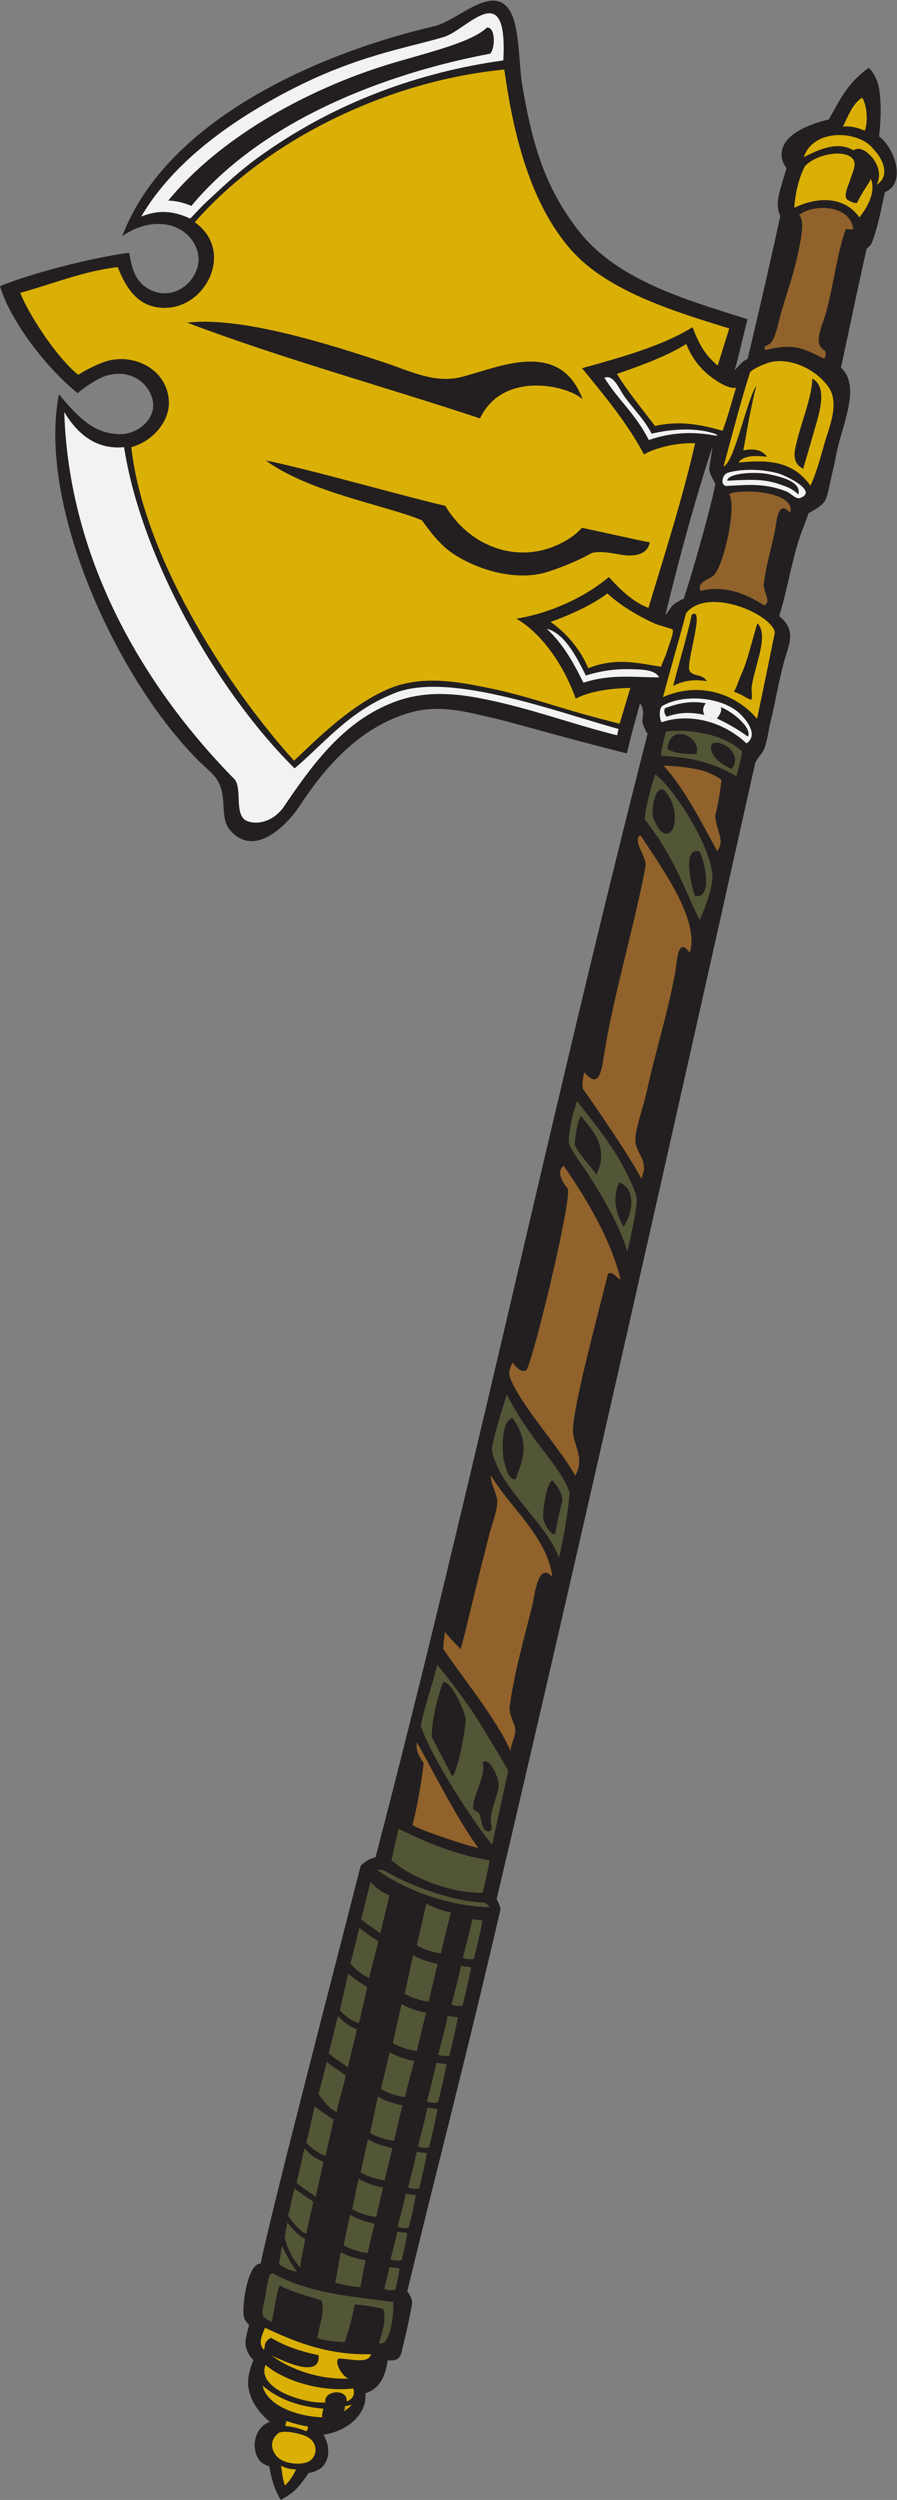 <?xml version="1.0" encoding="UTF-8" standalone="no"?>
<svg
   xmlns:dc="http://purl.org/dc/elements/1.1/"
   xmlns:cc="http://creativecommons.org/ns#"
   xmlns:rdf="http://www.w3.org/1999/02/22-rdf-syntax-ns#"
   xmlns:svg="http://www.w3.org/2000/svg"
   xmlns="http://www.w3.org/2000/svg"
   viewBox="0 0 318.467 887.24"
   height="887.24"
   width="318.467"
   xml:space="preserve"
   id="svg2"
   version="1.1"><rect x="0" y="0" width="318.467" height="887.24" fill="#808080" stroke="none"/><defs
     id="defs6" /><g
     transform="matrix(1.333,0,0,-1.333,0,887.24)"
     id="g10"><g
       transform="scale(0.1)"
       id="g12"><path
         id="path14"
         style="fill:#231f20;fill-opacity:1;fill-rule:evenodd;stroke:none"
         d="m 1704.58,4783.55 c -6.81,-26.84 -22.52,-79.8 -34.95,-133.51 -171.6,43.13 -314.56,85 -350.74,92.98 -70.87,15.63 -142.93,38.58 -223.52,16.52 -143.729,-39.36 -237.663,-158.49 -296.53,-248.17 -34.567,-52.65 -120.442,-140.07 -184.918,-66.95 -31.676,35.94 -5.715,88.31 -36.078,136.13 -10.332,16.29 -30.918,32.38 -46.285,47.5 -217.961,214.59 -432.903,680.2 -374.61,978.51 65.602,-81.25 105.121,-103.82 159.375,-106.49 54.012,-2.65 119.114,52.1 79.543,116.96 -27.918,45.75 -88.355,57.81 -141.324,25.58 -15.27,-9.29 -32.895,-20.02 -47.496,-33.44 -79.102,62.35 -179.141,189.9 -207.047,285 82.367,33.82 240.645,75.11 344.184,88.92 5.933,-34.82 12.871,-74.96 51.457,-96.31 74.336,-41.33 147.617,35.31 130.941,97.74 -19.066,71.4 -110.359,104.45 -200.805,43.13 119.426,313.36 530.121,488.69 831.023,558.56 63.6,14.76 156.27,116.03 201.64,40.16 26.24,-43.87 23.52,-146.09 32.45,-197.27 24.29,-139.4 53.29,-264.76 151.89,-389.59 105.16,-133.13 293.02,-183.78 448.33,-233.62 -12.23,-45.16 -21.34,-91.13 -34.58,-136.19 16.47,19.27 26.38,28 34.56,30.57 36.13,150.95 66.95,286.61 87.14,380.59 -15.34,34.82 -1.62,64.39 16.59,127.18 -11.01,15.7 -15.63,28.78 -11.6,48.8 9.35,46.31 83.24,71.95 124.16,80.99 11.37,19.73 30.68,57.12 46.56,78.44 18.66,25.04 37.49,43.56 60.33,59.14 26.94,-28.08 29.16,-62.07 30.9,-93.75 1.69,-30.66 -1.04,-63.44 -3.78,-88.64 44.83,-34.8 71.25,-126.98 15.74,-148.39 -8.38,-35.47 -18.39,-92.62 -34.77,-134.22 -2.59,-6.55 -8.52,-12.54 -14.12,-16.71 -23.11,-102.65 -45.46,-209.6 -68.36,-316.78 50.81,-45.21 8.78,-142.57 -7,-206.1 -5.65,-22.77 -9.74,-47.88 -16.63,-75.8 -5.96,-24.07 -11.23,-62 -20.5,-74.52 -10.14,-13.71 -27.97,-22.89 -42.36,-30.86 -3.62,-13.28 -17.86,-46.47 -24.36,-66.82 -22.07,-69.19 -32.81,-140.45 -53.76,-206.86 47.7,-39.94 25.9,-74.06 12.93,-122.01 -15.26,-56.41 -22.22,-104.02 -35.84,-159.32 -6.55,-26.63 -8.79,-55.92 -19.2,-77.09 -4.32,-8.79 -16.97,-21.61 -21.8,-33.41 -205.27,-918.9 -475.8,-2122.41 -688.59,-3024.38 0,0 8.76,-15.18 10.3,-26.98 -94.53,-407.57 -165.77,-674.782 -248.36,-1017.555 4.31,-3.625 12.3,-20.293 12.86,-25.684 1.54,-14.804 -24.04,-119.707 -29.5,-141.926 -8.31,-18.457 -21.03,-15.566 -35.88,-16.121 -4.12,-33.144 -15.9,-74.257 -59.022,-87.402 5.273,-50.664 -40.668,-99.074 -111.664,-110.559 15.551,-25.457 19.59,-61.015 -2.488,-84.785 C 852.109,81.309 835.281,72.82 822.129,72.012 795.613,33.621 786.176,21.512 747.695,0 c -17.683,29.453 -26.797,63.516 -30.16,89.199 -15.277,5.723 -25.547,10.137 -33.242,27.656 -15.289,34.786 -0.734,79.383 34.602,91.231 -23.762,18.906 -53.286,52.5 -57.879,96.297 -2.309,21.972 5.933,49.375 14.074,68.086 -9.235,8.371 -16.184,20.722 -19.293,32.101 -5.02,18.301 0.672,33.465 7.648,61.668 -7.336,6.485 -12.781,14.895 -14.144,21.828 -5.164,26.161 9.25,141.895 44.844,141.329 32.234,155.996 213.39,849.395 266.308,1058.695 6.598,7.48 22.035,19.33 39.807,23.14 259.1,992.81 470.3,1997.07 724.58,2991.02 -8.73,12.42 -12.68,25.47 -14.16,34.67 0.69,12.28 7.13,28.67 -6.1,46.63 z m 193.04,683.15 c -2.2,-18.05 -5.69,-37.87 -8.95,-59.1 1.46,-12.61 9.22,-25.96 16.74,-39.81 -8.69,-50.33 -62.66,-243.46 -84.53,-305.78 -8.7,-4.05 -21.95,-10.91 -29.53,-18.02 -8.05,-9.26 -8.8,-13.74 -19.25,-25.7 36.96,151.09 77.09,301.13 125.52,448.41 v 0" /><path
         id="path16"
         style="fill:#f2f2f2;fill-opacity:1;fill-rule:nonzero;stroke:none"
         d="m 1182.43,6557.61 c 61.93,18.77 170.55,163.74 158.14,-62.46 -215.53,-30.02 -447.199,-107.65 -658.757,-262.59 -43.985,-32.2 -87.348,-72.5 -132.211,-114.43 -14.297,-13.36 -28.86,-29.63 -42.914,-44.09 -44.52,20.48 -83.547,24.09 -130.473,5.41 87.902,150.03 248.336,259.75 395.562,336.13 180.25,93.51 315.123,113.08 410.653,142.03 z m -176.55,-82.16 c -201.56,-66.7 -422.794,-188.57 -557.771,-353.55 21.286,-0.32 44.278,-6.56 61.676,-14.08 188.528,227.11 515.785,352.68 796.085,405.29 13.45,15.86 14.06,71.8 -9.05,69.36 -46.21,-44.49 -187.75,-72.86 -290.94,-107.02 v 0" /><path
         id="path18"
         style="fill:#dbb006;fill-opacity:1;fill-rule:nonzero;stroke:none"
         d="m 2296.35,6395.75 c 11.84,-17.29 16.7,-63.43 6.67,-87.92 -16.17,7.94 -39.24,13.55 -57.99,10.81 12.84,25.7 26.04,62.66 51.32,77.11 v 0" /><path
         id="path20"
         style="fill:#dbb006;fill-opacity:1;fill-rule:nonzero;stroke:none"
         d="m 2335.07,6164.56 c 10.97,20.67 7.88,50.31 -15.12,75.56 -9.25,10.16 -29.65,27.69 -46.61,15.6 -38.33,22.42 -81.75,8.24 -132.29,-18.1 24.78,76.65 145.09,72.22 184.96,21.99 31.31,-33.14 42.17,-75.47 9.06,-95.05 v 0" /><path
         id="path22"
         style="fill:#dbb006;fill-opacity:1;fill-rule:nonzero;stroke:none"
         d="m 2319.59,6179.41 c 14.06,-35.42 -10.36,-76.78 -30.7,-102.23 -34.72,50.07 -101.22,60.3 -173.42,25.54 1.93,31.69 9.97,74.82 28.16,110.5 29.42,32.81 110.95,48.19 129.73,16.8 8,-13.36 -2.9,-33.39 -8.96,-52.67 -3.92,-12.53 -16.81,-38.67 -10.23,-50.1 2.93,-5.08 22.43,-14.04 28.28,-11.54 17.98,35.8 26.78,43.31 37.14,63.7 v 0" /><path
         id="path24"
         style="fill:#dbb006;fill-opacity:1;fill-rule:nonzero;stroke:none"
         d="m 1466.39,5000.05 c 49.61,17.69 109.54,44.56 151.52,75.91 33.2,-31.02 80.23,-59.63 127.23,-80.82 6.57,-2.96 45.04,-13.15 46.27,-15.37 4.35,-7.85 -10.23,-42.51 -12.8,-51.4 -5.59,-19.25 -12.91,-32.35 -17.96,-47.54 -61.08,9.39 -119.91,25.58 -193.95,-4.01 -20.99,51 -60.18,95.8 -100.31,123.23 z m 176.72,660.4 c 74.19,25.29 138.91,50.76 184.92,79.79 14.19,-38.79 41.72,-71.41 72.01,-92.42 17.55,-12.17 40.26,-26.44 60.4,-24.36 -12.02,-38.1 -21.81,-76.94 -35.88,-114.35 -56.09,15.85 -113.39,28.05 -179.85,12.69 -33.4,43.47 -75.22,95.44 -101.6,138.65 v 0" /><path
         id="path26"
         style="fill:#f2f2f2;fill-opacity:1;fill-rule:nonzero;stroke:none"
         d="m 1456.14,4982.05 c 44.55,-11.9 75.24,-65.51 104.14,-124.51 38.89,11.79 75.78,17.78 116.89,16.8 28.85,-0.69 67.56,-0.36 78.38,-21.77 -65.75,-0.32 -128.02,9.82 -201.67,-14.3 -28.91,58.39 -55.11,104 -97.74,143.78 z m 271.91,502.49 c -34.91,68.82 -80.56,105.38 -118.32,165.61 25.46,10.15 39.49,-31.61 55.28,-52.63 24.79,-32.97 52.44,-61.09 70.73,-96.27 53.1,12.93 121.07,17.16 170.84,-1.15 5.55,-3.89 5.5,-4.05 -1.28,-3.85 -54.44,10.07 -112.07,10.55 -177.25,-11.71 v 0" /><path
         id="path28"
         style="fill:#dbb006;fill-opacity:1;fill-rule:nonzero;stroke:none"
         d="m 2016.39,4742.31 c -61.71,71.89 -159.87,97.86 -250.52,57.6 17.29,66.87 43.51,154.7 61.47,223.56 57.8,71.78 228.92,-2.81 236.44,-51.4 -11.79,-57.82 -35.89,-175.16 -47.39,-229.76 z m 142.08,620.55 c -47.88,68.42 -118.36,68.89 -191.45,61.5 14.34,21.71 51.34,17.9 75.77,15.48 -15.24,22.83 -45.49,21.14 -62.95,16.65 12.19,68.89 19.75,112.89 34.55,172.31 -25.18,-36.51 -58.07,-203.47 -87.18,-214.74 17.52,65.19 48.26,182.24 70.45,250.53 4.16,7.71 39.12,23.52 53.92,27.03 54.31,12.88 122.08,-18.71 155.48,-66.67 30.62,-43.95 -0.95,-112.18 -11.42,-150.3 -11.42,-41.51 -22.86,-81.98 -37.17,-111.79 z m -37.34,113.01 c -4.92,-21.57 -13.77,-51 18.03,-68.06 8.61,29.79 17.25,57.84 29.47,101.49 11.4,40.76 38.43,115.65 -5.26,138.73 0.05,-46.94 -29.99,-118.29 -42.24,-172.16 z m -278.72,-456.55 c -12.5,-57.92 -32.41,-122.47 -49.6,-189.85 26.96,15.17 57.97,18.18 89.9,12.93 -13.32,21.29 -36.71,10.48 -46.25,28.22 -10.25,19.03 43.02,174.12 5.95,148.7 z m 131.5,-160.15 c -6.75,-14.88 -10.84,-30.79 -19.23,-44.97 17.92,-5.51 32.4,-16.35 46.27,-21.8 4.3,12.15 -0.56,23.56 1.25,35.96 8.41,57.88 46.49,135.19 15.27,168.29 -11.98,-35.06 -24.22,-94.88 -43.56,-137.48 v 0" /><path
         id="path30"
         style="fill:#f2f2f2;fill-opacity:1;fill-rule:nonzero;stroke:none"
         d="m 1988.19,4676.78 c -64.11,60.4 -154.13,81.05 -226.14,56.27 -6.97,11.95 -6.44,38.58 2.55,43.74 56.09,32.26 159.24,24.32 206.83,-21.67 20.01,-19.34 48.12,-57.62 16.76,-78.34 z m -51.58,685.51 c -18.9,-1.75 -14.45,30.46 2.17,35.08 30.6,9.34 85.36,12.09 136.17,-2.46 14.31,-4.1 104.27,-45.02 57.85,-64.18 -10.72,-6.23 -24.15,9.74 -36.9,16.28 -60.38,24.12 -108.19,17.37 -159.29,15.28 z m 110.08,31.31 c -32.63,6.81 -107.91,3.77 -109.92,-17.55 74.36,4.15 102.53,4.1 147.19,-11.97 20.3,-7.3 26.47,-10.72 42.59,-24.35 8.18,33.55 -44.28,46.45 -79.86,53.87 z m -271.06,-645.83 c 28.03,9.88 59.58,14.26 100.75,4.7 -6.44,11.01 -3.36,24.37 3.83,30.83 -31.33,6.9 -68.98,2.87 -109.19,-12.93 -3.81,-7.52 -0.49,-17.11 4.61,-22.6 z m 216.39,-53.01 c 12.75,22.88 -43.64,69.03 -72.9,78.5 7.1,-9.7 -8.2,-28.97 -9.92,-29.83 33.87,-16.57 54.61,-28.39 82.82,-48.67 v 0" /><path
         id="path32"
         style="fill:#91622b;fill-opacity:1;fill-rule:nonzero;stroke:none"
         d="m 1110.47,2017.05 c 52.28,-93.83 106.06,-201.6 163.18,-280.84 -14.92,0.76 -168.37,50.86 -174.93,61.54 14.49,57.11 23.87,113.52 29.79,164.09 -10.09,15 -22.15,31.58 -18.04,55.21 z m 1017.86,4066.41 c 38.06,30.92 137.07,27.58 143.9,-37.12 -2.92,-3.45 -12.72,0.38 -19.27,-0.02 -24.15,-64.23 -32.43,-151.96 -55.05,-229.98 -9.15,-31.59 -33.46,-75.79 -1.2,-93.77 5.5,-5.55 1.94,-27.33 -6.42,-19.28 -45.72,21.25 -72.4,41.28 -151.59,20.43 -9.41,13.15 8.24,10.86 15.4,20.57 13.39,18.15 18.19,50.68 26.92,80.94 16.62,57.66 33.34,101.04 46.1,164.46 6.02,29.99 17.2,78.29 1.21,93.77 z m -186.94,-742.61 c 39.8,15.92 179.43,4.67 163.19,-49.97 -31.03,33.71 -34.83,-14.19 -39.78,-42.42 -8.11,-46.19 -25.37,-97.98 -30.71,-150.32 2.07,-24.7 20.41,-44 1.33,-53.94 -48.96,30.87 -105.09,54.89 -169.79,38.38 -9.37,25.9 21.96,28.46 36.12,42.42 25.79,25.45 62.12,187.05 39.64,215.85 z M 1767.3,4617.5 c 24.41,0.16 84.55,-5.76 114.33,-16.6 7.85,-2.86 37.01,-16.52 39.85,-21.8 -2.59,-23.71 -7.63,-60.83 -16.62,-95.07 2.94,-40.98 27.44,-65.16 5.21,-93.78 -45.18,83.04 -89.39,168.95 -142.77,227.25 z m -64.08,-186.3 c 1.96,1.56 2.93,0.2 3.86,-1.29 59.42,-89.33 157.28,-226.16 129.99,-310.75 -32.99,46.98 -33.84,-26.24 -38.48,-51.41 -21.16,-114.42 -52.21,-208.19 -76.81,-321.2 -9.62,-44.11 -29.71,-92.77 -29.44,-127.2 0.27,-35.58 38.2,-52.31 15.49,-101.46 -15.6,36 -129.5,204.59 -155.25,238.79 -2.81,17.26 0.17,26.53 3.44,44.96 41.64,-50.68 46.81,9.61 53.9,52.72 27.37,166.17 81.53,342.66 110.07,498.49 -2.42,29.78 -32.69,60.59 -16.77,78.35 z m -202.24,-878.8 c 60.04,-85.17 127.88,-200.72 151.83,-303.02 -11.88,4.29 -18.88,22.4 -33.41,15.39 -25.68,-104.26 -92.66,-351.04 -93.42,-416.27 -0.3,-26.55 18.25,-59.26 16.77,-84.77 -0.97,-16.44 -4.1,-22.27 -10.25,-37.27 -42.39,75.63 -130.55,170.12 -168.29,248.03 -12.49,25.78 -8.21,33.13 1.06,53.71 6.58,-8.53 22.39,-28.73 35.98,-20.52 14.26,8.61 120.69,445.59 111.36,483.08 -13.59,16.92 -31.91,44.35 -11.63,61.64 z m -193.27,-824.8 c 45.75,-79.63 150.63,-163.95 163.35,-269.65 -38.4,41.54 -46.54,-48.54 -53.88,-78.4 -19.23,-78.26 -48.37,-179.16 -60.15,-271.09 0.16,-20.94 14.33,-43.32 15.46,-56.51 1.77,-20.54 -16.06,-45.95 -11.51,-60.39 -34.89,82.99 -133.68,204.34 -180.39,274.2 0.07,17.21 3.26,30.67 4.14,45.51 9.19,-11.72 25.96,-29.32 42.44,-46.21 11.21,42.42 17.1,67.38 25.6,102.79 16.43,68.44 32.03,130.51 51.21,205.57 7.07,27.65 24.18,69.72 19.73,92.65 -3.64,18.73 -18.27,44.89 -16,61.53 v 0" /><path
         id="path34"
         style="fill:#525637;fill-opacity:1;fill-rule:nonzero;stroke:none"
         d="m 1047.48,526.922 c 1.68,-43.211 -11.22,-121.406 -38.45,-109.219 8.54,26.086 19.62,57.082 12.77,89.934 -2.29,3.086 -73.128,14.922 -77.077,12.773 -6.723,-36.301 -16.231,-71.144 -26.895,-100.215 -25.113,1.707 -49.344,2.41 -73.226,11.504 8.507,39.707 20.847,76.336 11.476,98.914 -1.094,2.793 -84.457,23.117 -110.508,41.028 -8.082,-12.239 -13.019,-56.086 -21.754,-97.649 -30.949,13.711 -26.964,20.266 -19.32,57.785 5.149,25.227 6.867,46.551 14.078,68.094 2.571,1.289 5.133,2.57 7.699,3.859 97.54,-54.265 210.629,-61.75 321.207,-76.808 z m 913.81,4062.488 c -60.69,36.35 -128.18,52.23 -200.44,53.78 1.79,23.67 7.29,41.82 12.97,65.16 39.42,5.62 144.99,2.23 202.82,-53.42 -2.46,-17.09 -8.31,-40.54 -15.35,-65.52 z m -183.75,71.78 v 0 c 23.05,-12.2 50,-12.68 77.08,-12.79 17.11,44.6 -71.89,87.31 -77.08,12.79 z m 170.89,-52.52 c 31.88,37.24 -23.76,79.48 -50.16,68.03 -11.27,-9.66 -3.99,-44.68 50.16,-68.03 z m -203.13,-14.46 c 46.86,-33.66 147.16,-187.93 151.97,-268.19 1.98,-32.91 -20.42,-88.79 -33.29,-119.49 -28.21,47.98 -63.65,165.9 -146.67,267.06 0.48,27.33 17.94,92.78 27.99,120.62 z m -6.15,-112.89 c -0.33,0.94 17.82,-57.07 43.71,-42.36 22.69,12.92 20.24,82.05 -15.52,114.32 -25.5,9.65 -32.29,-59.49 -28.19,-71.96 z m 111.94,-210.57 c 49.87,-10.15 24.54,99.59 11.46,118.18 -47.58,13.04 -19.84,-97.23 -11.46,-118.18 z m -314.27,-546.2 c 29.81,-39.06 86.89,-106.88 119.6,-168.17 14.08,-26.38 35.37,-66.65 39.89,-92.45 -1.96,-41.23 -17.96,-106.26 -25.57,-141.32 -17.49,65.82 -65.74,147.07 -102.94,205.44 -19.66,30.85 -47.26,63.73 -52.73,86.02 -0.09,42.81 14.5,87.41 21.75,110.48 z m -6.33,-115.6 c 7.82,-21.93 46.19,-61.89 57.87,-80.25 34.94,70.91 -8.71,117.28 -41.23,156.05 -9.75,-15.61 -14.21,-49.36 -16.64,-75.8 z m 118.26,-101.39 v 0 c -15.24,-34.33 -13.36,-72.74 11.84,-117.65 33.61,51.12 24.73,108.08 -11.84,117.65 z M 1349.92,2943.4 c 16.29,-33.95 43.58,-77.36 74.24,-119.01 36.44,-49.47 82.34,-102.85 92.97,-144.18 -4.46,-52.55 -17.9,-130.25 -28.31,-171.48 -35.53,95.8 -155.41,180.47 -178.44,284.12 -1.35,18.91 21.19,94.03 39.54,150.55 z m -7.56,-177.27 c 5.26,-17.46 11.09,-50.66 30.86,-48.79 16.68,47.17 41.46,93.25 -7.83,163.13 -32.66,-4.67 -27.72,-98.75 -23.03,-114.34 z m 104.17,-150.21 c 0.86,-15.08 23.95,-55.71 33.43,-41.08 3.1,29.65 11.47,57.54 17.91,86.1 1.65,13.73 -10.93,36.91 -27.01,53.92 -15.23,-7.63 -25.41,-80.09 -24.33,-98.94 z m -282.28,-392.01 c 31.93,-37.8 90.92,-115.04 128.61,-179.73 19.89,-34.14 43.19,-69.86 60.84,-102.68 -14.65,-69.7 -32.4,-145.91 -42.61,-196.6 -24.43,24.2 -155.37,214.65 -190.38,315.84 10.08,54.06 31.34,108.69 43.54,163.17 z m 39.91,-296.51 c 14.4,5.78 38.35,135.04 35.84,153.32 -2.75,19.92 -36.75,98.38 -59,96.96 -8.28,-14.85 -33.36,-100.43 -30.5,-147.05 l 53.66,-103.23 z m 103.01,-110.58 v 0 c 2.93,30.93 24.27,70.76 20.47,93.79 -3.66,22.38 -25.55,68.98 -42.43,52.63 11.7,-34.29 -32.37,-99.12 -24.3,-124.61 -0.02,0.08 13.56,-8.18 14.14,-8.98 8.67,-12.38 5.59,-56.19 30.87,-48.79 8.18,9.9 -0.31,19.45 1.25,35.96 z m -21.67,-200.39 c -90.97,-1.1 -198.16,45.15 -242.84,87.12 5.82,28.03 12.38,55.08 19.19,83.52 75.06,-37.69 156.93,-70.88 242.11,-84.02 -3.04,-19.2 -8.92,-48.5 -18.46,-86.62 z m -58.82,87.14 c 16.64,0 30.13,-14.02 30.13,-31.3 0,-17.29 -13.49,-31.31 -30.13,-31.31 -16.63,0 -30.12,14.02 -30.12,31.31 0,17.28 13.49,31.3 30.12,31.3 z m -115.35,40.14 c 16.63,0 30.13,-14.02 30.13,-31.31 0,-17.28 -13.5,-31.31 -30.13,-31.31 -16.63,0 -30.12,14.03 -30.12,31.31 0,17.29 13.49,31.31 30.12,31.31 z M 1037.5,620.098 c 9.2,-1.672 19.02,-2.137 26.88,-3.45 -5.99,-35.058 -2.72,-20.652 -11.64,-57.136 -10.88,-2.09 -18.61,-1.016 -29.49,2.254 8.66,34.336 7.03,23.468 14.25,58.332 z m 100.93,424.312 c 9.19,-1.68 19.01,-2.14 26.87,-3.45 -5.98,-35.06 -13.7,-65.589 -22.63,-102.073 -10.88,-2.09 -18.61,-1.016 -29.49,2.246 8.66,34.336 18.03,68.417 25.25,103.277 z m -28.35,-117.652 c 9.19,-1.66 19.01,-2.129 26.87,-3.438 -5.98,-35.058 -11.62,-57.09 -20.55,-93.574 -10.88,-2.09 -18.61,-1.016 -29.49,2.266 8.66,34.316 15.95,59.883 23.17,94.746 z m -29.49,-111.524 c 9.2,-1.66 19.01,-2.129 26.87,-3.457 -5.98,-35.058 -9.96,-50.312 -18.89,-86.797 -10.87,-2.089 -18.61,-1.015 -29.48,2.247 8.66,34.336 14.28,53.144 21.5,88.007 z m -22.52,-100.859 c 9.2,-1.66 19.02,-2.129 26.88,-3.437 -5.98,-35.059 -6.54,-36.27 -15.47,-72.754 -10.87,-2.09 -18.6,-1.016 -29.48,2.254 8.65,34.347 10.86,39.074 18.07,73.937 z m 199.78,831.915 c 9.2,-1.66 19.01,-2.13 26.88,-3.44 -5.98,-35.06 -13.71,-65.58 -22.63,-102.07 -10.88,-2.09 -18.62,-1.01 -29.49,2.25 8.65,34.33 18.03,68.4 25.24,103.26 z m -30.12,-124.47 c 9.2,-1.66 19.01,-2.13 26.88,-3.44 -5.98,-35.06 -13.71,-65.61 -22.64,-102.09 -10.88,-2.09 -18.6,-1.02 -29.48,2.26 8.65,34.34 18.03,68.4 25.24,103.27 z m -35.27,-133.32 c 9.2,-1.66 19.02,-2.13 26.88,-3.44 -5.98,-35.06 -13.7,-65.61 -22.63,-102.07 -10.89,-2.11 -18.61,-1.04 -29.49,2.24 8.66,34.34 18.03,68.4 25.24,103.27 z m -235.202,234.63 c 16.812,-13.72 32.664,-23.5 50.122,-35.92 -5.21,-26.57 -18.724,-70.71 -24.181,-97.44 -19.804,7.81 -40.426,26.64 -49.761,38.69 7.761,28.86 16.093,65.21 23.82,94.67 z m 29.734,122.65 c 12.887,-14.94 27.068,-26.78 50.118,-35.92 -5.21,-26.58 -18.5,-74.57 -23.96,-101.29 -19.068,15.18 -40.65,25.75 -51.029,38.32 7.758,28.87 17.149,69.44 24.871,98.89 z M 870.621,1166.33 c 16.82,-13.73 32.672,-23.5 50.133,-35.94 -5.223,-26.56 -18.727,-70.7 -24.188,-97.42 -19.808,7.81 -38.961,35.47 -48.296,47.52 7.765,28.87 14.628,56.37 22.351,85.84 z m 29.734,122.63 c 12.887,-14.94 27.079,-26.75 50.129,-35.91 -5.214,-26.57 -18.504,-74.57 -23.961,-101.29 -19.074,15.17 -40.652,25.76 -51.035,38.34 7.758,28.85 17.149,69.41 24.867,98.86 z m 27.2,112.27 c 16.527,-14.35 32.379,-24.14 50.125,-35.92 -5.215,-26.56 -15.778,-69.14 -21.231,-95.86 -19.074,4.87 -41.023,22.07 -51.406,34.65 7.766,28.85 14.793,67.68 22.512,97.13 z M 784.414,829.785 c 16.816,-13.73 32.668,-23.496 50.129,-35.937 -5.219,-26.563 -13.586,-58.184 -19.039,-84.903 -19.813,7.813 -38.961,35.469 -48.297,47.52 7.758,28.867 9.488,43.848 17.207,73.32 z m 26.793,106.445 c 12.887,-14.96 27.074,-26.777 50.125,-35.937 -5.215,-26.563 -14.824,-66.445 -20.281,-93.184 -19.078,15.196 -40.66,25.762 -51.039,38.34 7.761,28.867 13.472,61.309 21.195,90.781 z m 324.743,652.03 c 7.23,-6.64 38.65,-19.04 64.82,-23.81 -4.68,-20.74 -21.24,-84.12 -26.39,-109.04 -19.26,1.39 -49.57,11.48 -64.21,21.11 5.47,21.96 20.56,91.74 25.78,111.74 z m -35.32,-137.22 c 7.24,-6.65 38.65,-19.05 64.82,-23.81 -4.68,-20.75 -18.31,-75.28 -23.45,-100.2 -19.25,1.39 -49.57,11.49 -64.21,21.11 5.47,21.96 17.62,82.9 22.84,102.9 z m -30.76,-130.1 c 7.24,-6.64 38.65,-19.05 64.82,-23.81 -4.68,-20.74 -19.04,-76.72 -24.19,-101.64 -19.25,1.39 -49.57,11.48 -64.21,21.11 5.48,21.95 18.36,84.36 23.58,104.34 z m -31.65,-128.36 c 7.24,-6.64 38.65,-19.04 64.83,-23.81 -4.69,-20.74 -19.05,-70.84 -24.19,-95.76 -19.25,1.38 -49.57,11.48 -64.21,21.11 5.47,21.95 18.35,78.48 23.57,98.46 z m -31.29,-118.13 c 7.23,-6.66 38.64,-19.06 64.82,-23.82 -4.68,-20.75 -16.85,-69.419 -21.99,-94.36 -19.26,1.406 -49.57,11.503 -64.209,21.113 5.469,21.972 16.149,77.067 21.379,97.067 z M 980.41,960.703 c 7.235,-6.64 38.65,-19.043 64.82,-23.808 -4.68,-20.743 -15.37,-60.586 -20.51,-85.508 -19.26,1.386 -49.575,11.484 -64.208,21.113 5.468,21.953 14.679,68.223 19.898,88.203 z M 955.523,855.586 c 7.235,-6.66 38.653,-19.043 64.827,-23.809 -4.69,-20.761 -13.17,-53.242 -18.32,-78.164 -19.253,1.387 -49.569,11.485 -64.202,21.114 5.469,21.953 12.477,60.859 17.695,80.859 z m -22.832,-96.055 c 7.235,-6.66 38.649,-19.043 64.821,-23.808 -4.68,-20.762 -13.164,-53.243 -18.313,-78.164 -19.254,1.386 -49.57,11.484 -64.211,21.113 5.477,21.953 12.485,60.859 17.703,80.859 z m 71.449,918.319 c 2.84,0.35 11.59,0.2 19.2,-2.07 60.17,-36.15 173.08,-80.62 259.22,-84.88 12.34,-1.08 15.25,-4.55 21.87,-12.7 -103.57,1.8 -222.09,42.99 -300.29,99.65 z M 908.086,660.059 c 7.441,-6.418 39.223,-17.832 65.531,-21.778 -4.031,-20.89 -9.148,-46.535 -13.523,-71.609 -19.281,0.789 -50.922,7.32 -67.184,12.027 4.785,22.121 10.582,61.211 15.176,81.36 z m -157.461,16.914 c 12.574,-24.942 26.789,-53.164 40.793,-69.336 -20.055,3.222 -33.938,9.14 -48.457,20.508 3.09,18.3 5.852,32.304 7.664,48.828 z m 14.996,61.523 c 11.531,-15.84 31.297,-36.738 46.918,-43.418 -1.832,-18.691 -13.391,-57.715 -11.98,-76.73 -20.25,19.523 -38.235,57.609 -42.254,81.75 2.414,9.785 4.043,27.422 7.316,38.398 z m 396.729,425.524 c 9.19,-1.66 19,-2.14 26.87,-3.45 -5.99,-35.04 -13.71,-65.59 -22.63,-102.07 -10.89,-2.09 -18.62,-1.02 -29.49,2.26 8.66,34.34 18.02,68.4 25.25,103.26 z M 838.406,1048.5 c 16.528,-14.36 32.375,-24.14 50.125,-35.94 -5.215,-26.564 -15.773,-69.142 -21.226,-95.861 -19.078,4.864 -41.028,22.071 -51.407,34.649 7.758,28.867 14.786,67.672 22.508,97.152 v 0" /><path
         id="path36"
         style="fill:#dbb006;fill-opacity:1;fill-rule:nonzero;stroke:none"
         d="m 705.84,458.563 c 82.519,-39.141 170.387,-73.602 282.668,-70.418 -8.348,-27.188 -52.285,-11.875 -87.34,-11.633 -11.27,-11.192 11.43,-48.739 27.387,-53.407 -70.867,-2.851 -148.418,19.856 -204.664,60.965 19.668,-8.172 31.769,-14.746 52.679,-21.785 13.895,-4.687 77.004,-27.043 71.922,23.176 -40.367,8.465 -89.222,23.086 -125.926,46.141 -19.773,-7.637 -16.968,-24.094 -19.242,-32.137 -17.351,17.566 -5.351,38.238 2.516,59.098 v 0" /><path
         id="path38"
         style="fill:#dbb006;fill-opacity:1;fill-rule:nonzero;stroke:none"
         d="m 707.211,359.648 c 47.062,-40.89 145.488,-73.136 233.84,-62.746 4.379,-15.007 0.707,-27.343 -17.953,-34.695 4.379,35.359 -62.512,30.398 -56.516,-2.617 -50.801,-4.317 -184.609,34.492 -159.371,100.058 v 0" /><path
         id="path40"
         style="fill:#dbb006;fill-opacity:1;fill-rule:nonzero;stroke:none"
         d="m 699.551,304.414 c 44.867,-38.926 100.683,-55.937 162.269,-61.516 -3.211,-7.343 -4.824,-18.933 -3.246,-22.851 -76.859,3.039 -149.511,36.008 -159.023,84.367 v 0" /><path
         id="path42"
         style="fill:#dbb006;fill-opacity:1;fill-rule:nonzero;stroke:none"
         d="m 763.492,210.145 c 18.172,-6.082 34.129,-10.848 56.348,-14.461 0.992,-4.395 -0.399,-10.313 -4.492,-12.579 -25.793,10.735 -41.715,12.403 -55.149,13.993 -0.304,2.715 1.817,10.519 3.293,13.047 v 0" /><path
         id="path44"
         style="fill:#dbb006;fill-opacity:1;fill-rule:nonzero;stroke:none"
         d="m 740.762,177.266 c 13.336,11.242 69.558,-1.828 83.508,-12.762 24.328,-19.106 18.984,-49.926 -1.239,-61.672 -17.793,-10.324 -69.715,-9.551 -88.644,16.641 -18.973,26.242 -6.961,47.058 6.375,57.793 v 0" /><path
         id="path46"
         style="fill:#dbb006;fill-opacity:1;fill-rule:nonzero;stroke:none"
         d="m 936.047,254.063 c -1.317,-5.274 -15.481,-15.274 -21.922,-18.84 5.355,5.863 5.184,9.843 3.906,14.218 5.586,0.625 12.543,2.024 18.016,4.622 v 0" /><path
         id="path48"
         style="fill:#dbb006;fill-opacity:1;fill-rule:nonzero;stroke:none"
         d="m 748.535,91.219 c 11.516,-6.57 25.406,-9.305 40.195,-10.086 -8.746,-16.953 -15.914,-29.551 -29.867,-42.57 -6.656,18.613 -7.738,36.262 -10.328,52.656 v 0" /><path
         id="path50"
         style="fill:#f2f2f2;fill-opacity:1;fill-rule:nonzero;stroke:none"
         d="m 171.117,5559.04 c 40.813,-68.24 93.766,-99.96 159.363,-93.63 45.418,-293.96 246.563,-649.63 454.149,-855.14 76.586,64.3 142.922,149.6 258.031,196.75 142.53,65.73 432.44,-44.42 604.59,-91.82 -0.64,-2.17 -2.82,-14.07 -3.5,-16.97 -121.39,30.15 -225.14,70.41 -354.68,96.68 -76.39,15.5 -165.07,24.57 -252.82,-13.59 -127.359,-53.14 -208.199,-166.48 -283.07,-277.35 -40.969,-51.49 -93.825,-39.55 -103.317,-28.68 -25.492,24.24 -2.832,89.81 -29.636,110.44 -201.125,205.41 -435.383,542.2 -449.11,973.31 v 0" /><path
         id="path52"
         style="fill:#dbb006;fill-opacity:1;fill-rule:nonzero;stroke:none"
         d="m 1343.15,6470.75 c 19.82,-140.84 59.99,-350 181.53,-484.12 99.03,-109.28 281.48,-162.81 417.63,-205.18 -9.85,-31.78 -20.99,-66.6 -30.74,-98.94 -25.36,21.87 -45.23,44.04 -66.97,102.36 -79.62,-49.61 -187.98,-79.65 -294.35,-109.24 52.82,-64.81 120.03,-144.26 164.98,-229.63 31.25,19.04 95.62,32.63 136.14,29.65 -33.88,-148.55 -80.5,-292.86 -124.24,-438.13 -39.03,14.53 -73.11,46.22 -105.4,82.12 -69.54,-58.35 -165.6,-98.48 -246.54,-110.68 64.73,-37.53 124.73,-119.25 158.18,-213.1 41.51,21.93 101.67,27.64 145.5,28.56 -5.26,-17.69 -21.39,-70.9 -28.56,-95.26 -25.15,6 -40.99,10.67 -59.1,15.37 -104.07,27.04 -190.32,59.92 -294.23,80.68 -77.3,15.45 -177.03,35.72 -269.75,-6.64 -97.511,-44.57 -180.898,-128.25 -244.085,-187.95 -190.719,211.48 -402.457,553.47 -433.399,834.8 61.215,17.2 101.973,71.92 100.098,120.83 -3.465,90.21 -100.614,133.18 -174.785,105.18 -20.45,-7.71 -47.121,-20.53 -66.774,-33.45 -59.894,48.32 -134.281,165.71 -154.32,218.25 96.754,27.15 165.613,56.96 259.707,68.62 21.816,-57.21 51.058,-93.47 92.289,-104.3 129.019,-34.07 228.84,142.02 112.848,223.61 191.761,220.49 517.171,377.44 824.341,406.59 z M 1229.5,5652.41 c -71.4,-18.25 -137.53,15.75 -201.7,37.08 -148.527,49.38 -384.441,124.53 -529.32,107.46 246.958,-93.84 524.14,-169.98 779.93,-254.98 62.34,130.51 239.14,86.03 273.56,50.33 -60.55,163.41 -223.04,85.51 -322.47,60.11 z m -105.73,-381.75 c 19.9,-27.54 47.21,-64.61 80.43,-87.14 66.1,-44.81 169.46,-75.61 250.53,-51.17 30.84,9.3 79.07,27.53 121.99,51.48 23.17,5.47 50.13,-0.12 79.65,-5.07 18.63,-3.13 66.74,-6.63 74.29,33.11 -41.54,8.09 -160.82,35.17 -180.97,38.74 -13.65,-15.48 -29.72,-26.77 -43.65,-34.73 -107.21,-61.21 -221.86,-24.99 -289.07,51.15 -10.11,11.46 -21.08,25.21 -30.86,42.36 -77.89,16.56 -384.958,103.43 -477.946,120.36 116.703,-85.31 322.086,-119.65 415.606,-159.09 v 0" /></g></g></svg>